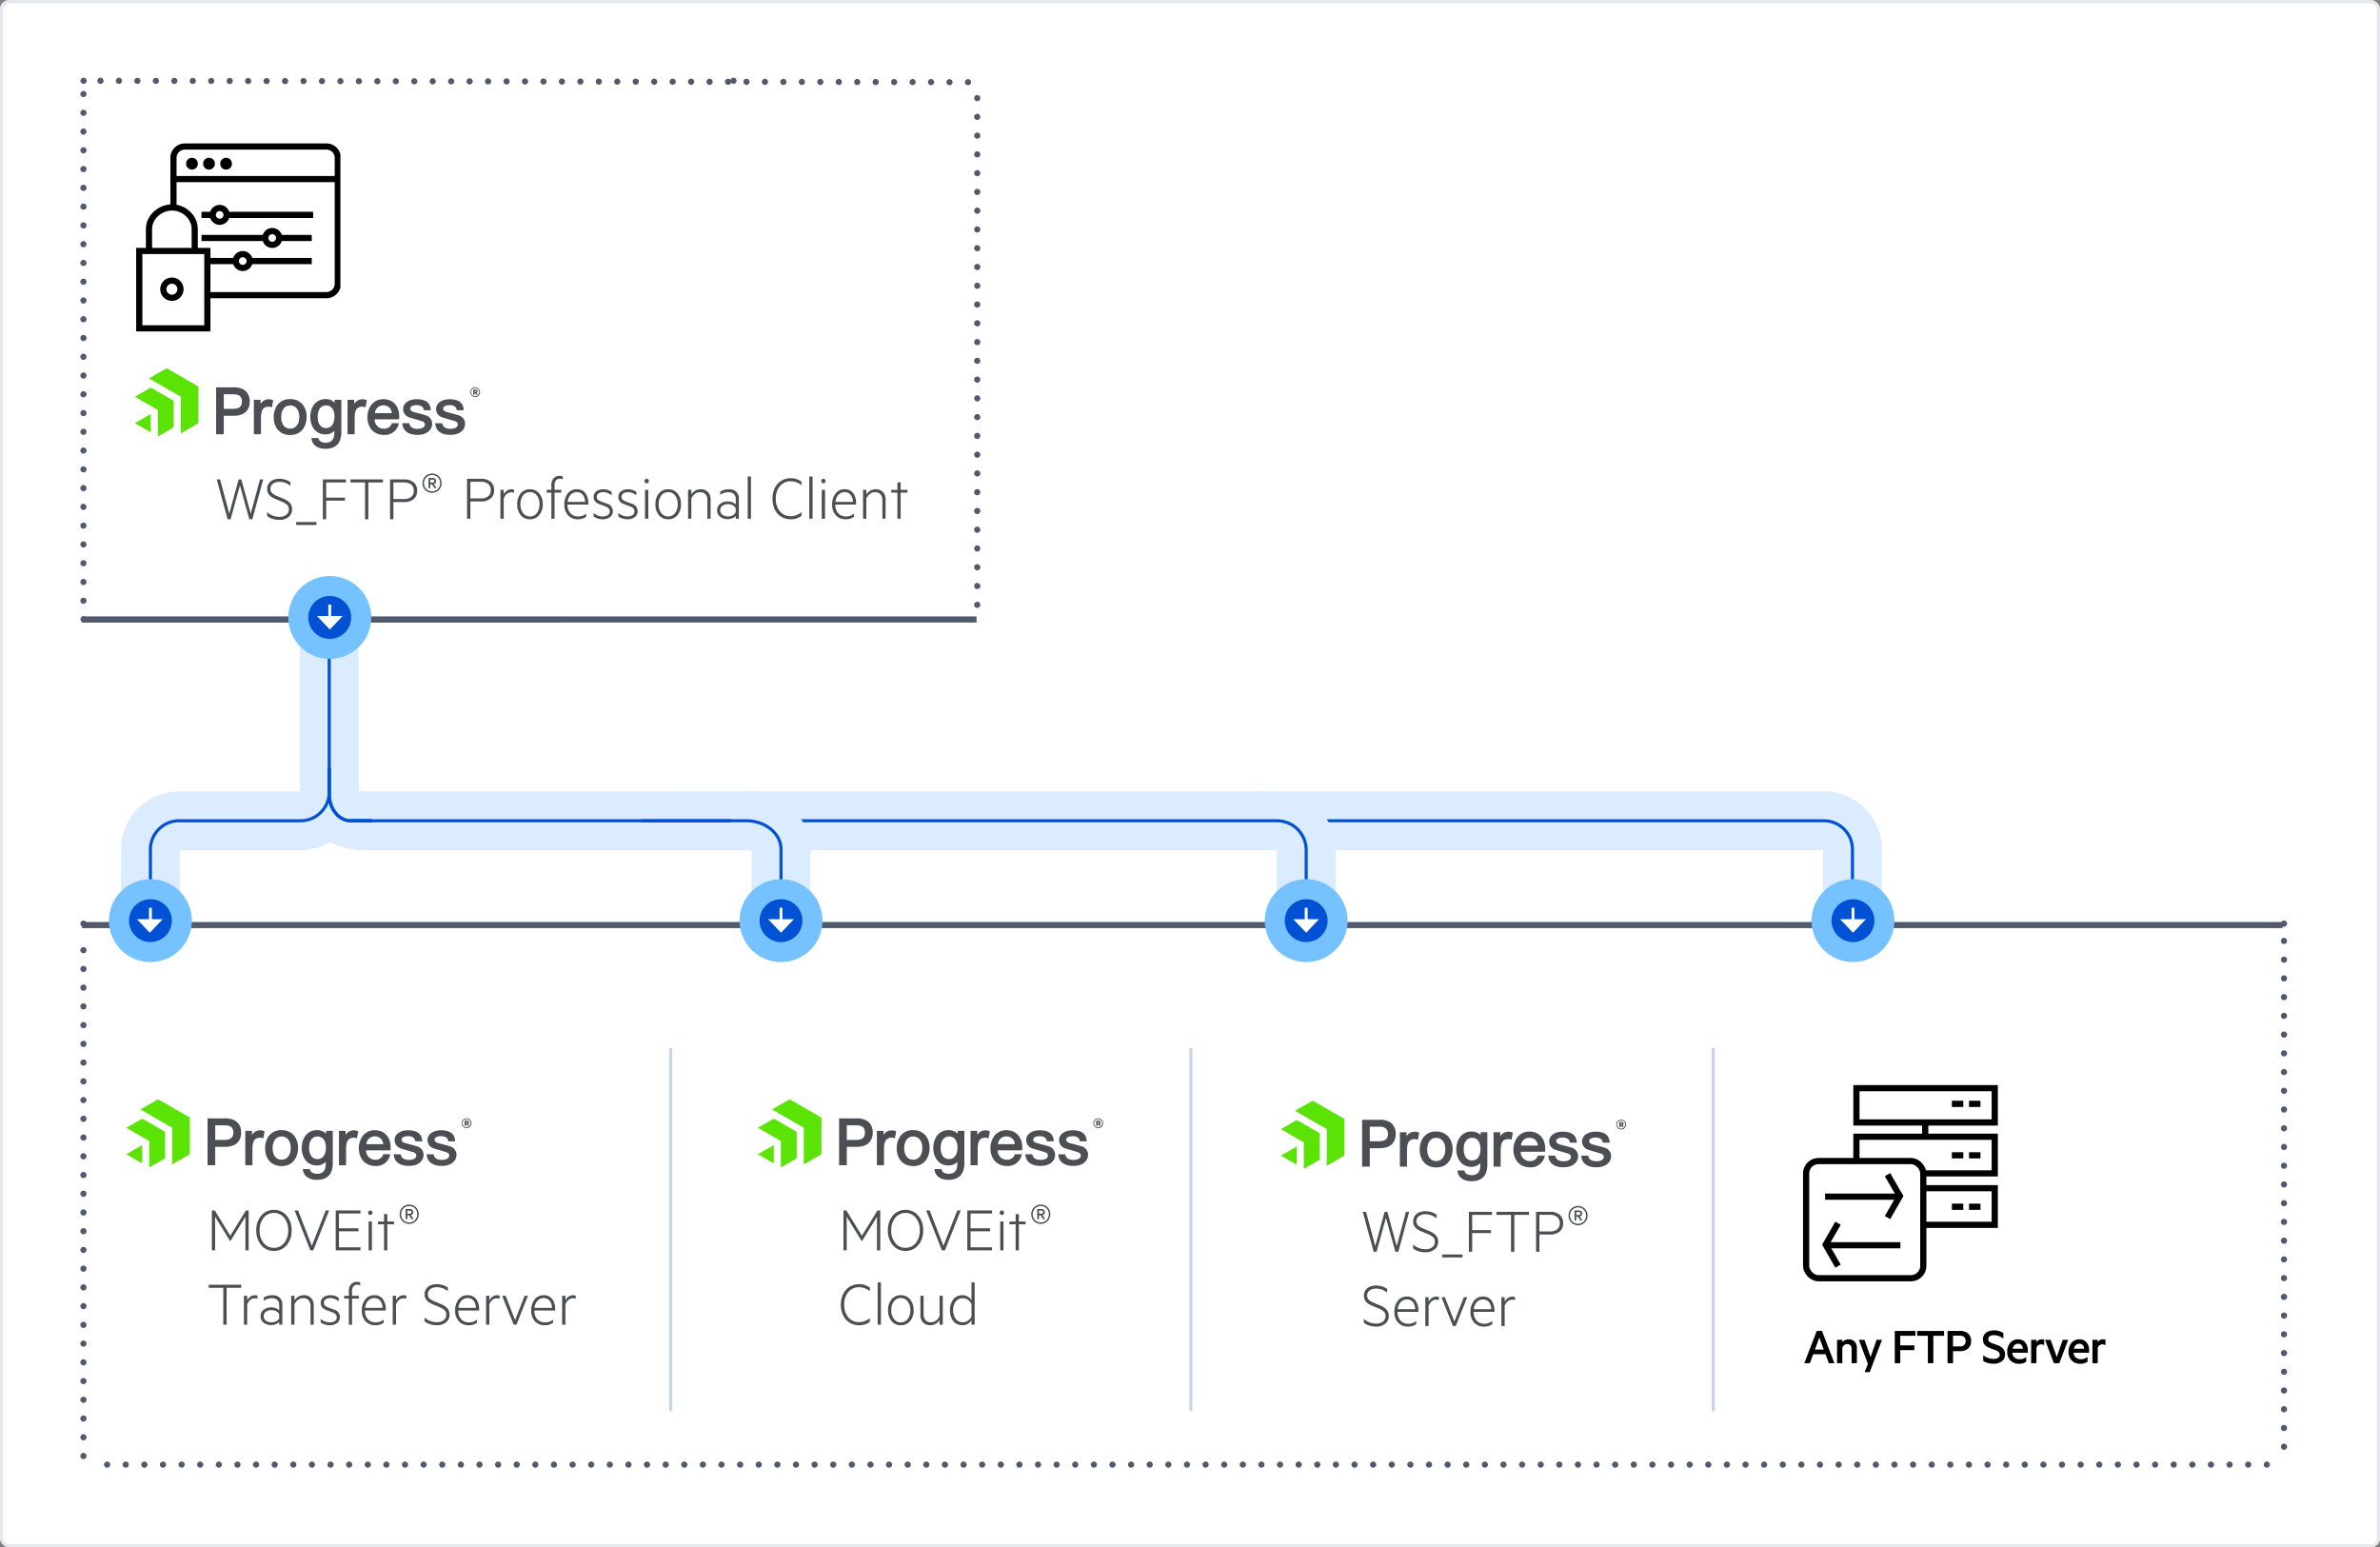 <?xml version="1.0"?>
<svg xmlns="http://www.w3.org/2000/svg" xmlns:xlink="http://www.w3.org/1999/xlink" width="769.038" height="500" viewBox="0 0 769.038 500">
  <rect x="0" y="0" width="769.038" height="500" fill="#808080" stroke="none"/>
  <defs>
    <style>.a,.b,.e,.f,.g,.h,.i,.j,.k,.l,.m,.t,.u{fill:none;}.a{stroke:#e4e7eb;}.c{clip-path:url(#a);}.d{fill:#fff;}.e,.h,.i,.j,.k,.l{stroke:#515a6c;}.e,.g,.m,.t{stroke-miterlimit:10;}.e,.h,.i,.j,.k,.l,.t,.u{stroke-width:2px;}.f{stroke:#dcecff;stroke-width:19px;}.f,.h,.i,.j,.k,.l{stroke-linecap:round;stroke-linejoin:round;}.g{stroke:#0051d3;}.i{stroke-dasharray:0.01 6.054;}.j{stroke-dasharray:0 5.964;}.k{stroke-dasharray:0.01 6.006;}.l{stroke-dasharray:0.01 6.043;}.m{stroke:#c6d5eb;}.n{fill:#76c1ff;}.o{fill:#0051d3;}.p{fill:#5be305;}.q{fill:#4b4e52;}.r{fill:#4c4e54;}.s{clip-path:url(#b);}.t,.u{stroke:#000;}.v{stroke:none;}</style>
    <clipPath id="a">
      <rect class="a" width="769.038" height="500" rx="3" transform="translate(1 2)" />
    </clipPath>
    <clipPath id="b">
      <rect class="b" width="66" height="65" transform="translate(0.416 -0.469)" />
    </clipPath>
  </defs>
  <g transform="translate(-32.961 -812)">
    <g class="c" transform="translate(31.962 810)">
      <rect class="d" width="884" height="500" transform="translate(-57 2.1)" />
      <g class="a" transform="translate(1 2.001)">
        <rect class="v" width="769.038" height="500" rx="3" />
        <rect class="b" x="0.5" y="0.5" width="768.038" height="499" rx="2.5" />
      </g>
      <g transform="translate(-1250 11419.1)">
        <line class="e" x1="711.056" transform="translate(1277.5 -11118.186)" />
        <path class="f" d="M411.5,376H594.8a9.262,9.262,0,0,1,9.234,9.234v24.471" transform="translate(1245.538 -11527.892)" />
        <path class="g" d="M411.5,376H594.8a9.262,9.262,0,0,1,9.234,9.234v24.471" transform="translate(1245.538 -11527.892)" />
        <path class="f" d="M207.5,376H402.287a9.46,9.46,0,0,1,9.619,9.234v24.471" transform="translate(1261.154 -11527.892)" />
        <path class="g" d="M207.5,376H402.287a9.46,9.46,0,0,1,9.619,9.234v24.471" transform="translate(1261.154 -11527.892)" />
        <path class="f" d="M232.99,408.29V383.818c0-5.079-4.939-9.234-10.977-9.234H97.977c-6.037,0-10.977-3.844-10.977-8.542V357.5" transform="translate(1270.378 -11526.476)" />
        <path class="g" d="M235.468,408.29V383.818c0-5.079-5.023-9.234-11.163-9.234H98.163c-6.14,0-11.163-3.844-11.163-8.542V357.5" transform="translate(1267.9 -11526.476)" />
        <path class="f" d="M78.776,188.5V352.116a9.293,9.293,0,0,1-9.035,9.531H30.035A9.293,9.293,0,0,0,21,371.178v23.252" transform="translate(1278.603 -11513.538)" />
        <path class="g" d="M78.776,188.5V352.116a9.293,9.293,0,0,1-9.035,9.531H30.035A9.293,9.293,0,0,0,21,371.178v23.252" transform="translate(1278.603 -11513.538)" />
        <line class="g" x1="29.161" transform="translate(1458.133 -11151.892)" />
        <path class="g" d="M100.852,374.584H93.926c-3.809,0-6.926-3.844-6.926-8.542V357.5" transform="translate(1270.378 -11526.476)" />
        <path class="g" d="M100.852,374.584H93.926c-3.809,0-6.926-3.844-6.926-8.542V357.5" transform="translate(1270.378 -11526.476)" />
        <rect class="d" width="289.27" height="173.147" transform="translate(1277.5 -11391)" />
        <line class="h" transform="translate(1278 -11217)" />
        <line class="i" y1="165.212" transform="translate(1277.962 -11388.195)" />
        <line class="h" transform="translate(1278 -11391)" />
        <line class="j" x2="283.071" y2="0.462" transform="translate(1283.469 -11391)" />
        <line class="h" transform="translate(1488 -11391)" />
        <line class="i" y2="165.213" transform="translate(1566.77 -11385.409)" />
        <line class="k" x1="702.728" transform="translate(1280.744 -10943.845)" />
        <line class="l" y1="169.222" transform="translate(1277.962 -11115.848)" />
        <line class="h" transform="translate(1277.962 -11118.647)" />
        <line class="h" transform="translate(1989.018 -11118.647)" />
        <line class="l" y2="169.222" transform="translate(1989.018 -11113.067)" />
        <line class="m" y2="117.278" transform="translate(1635.798 -11078.412)" />
        <line class="m" y2="117.278" transform="translate(1804.593 -11078.412)" />
        <line class="m" y2="117.278" transform="translate(1467.731 -11078.412)" />
        <g transform="translate(3)">
          <path class="n" d="M20.076,423.227a13.39,13.39,0,1,1,13.39-13.39,13.39,13.39,0,0,1-13.39,13.39" transform="translate(1276.527 -11529.457)" />
          <path class="o" d="M20.612,417.3a6.926,6.926,0,1,1,6.926-6.926,6.926,6.926,0,0,1-6.926,6.926" transform="translate(1275.991 -11529.992)" />
          <path class="d" d="M20.624,414.815l-4.156-4.369H24.78Z" transform="translate(1275.778 -11530.528)" />
          <rect class="d" width="0.923" height="4.617" transform="translate(1296.141 -11123.775)" />
        </g>
        <g transform="translate(23)">
          <path class="n" d="M219.075,423.227a13.39,13.39,0,1,1,13.39-13.39,13.39,13.39,0,0,1-13.39,13.39" transform="translate(1261.293 -11529.457)" />
          <path class="o" d="M219.611,417.3a6.926,6.926,0,1,1,6.926-6.926,6.926,6.926,0,0,1-6.926,6.926" transform="translate(1260.757 -11529.992)" />
          <path class="d" d="M219.841,414.815l-4.156-4.369H224Z" transform="translate(1260.528 -11530.528)" />
          <rect class="d" width="0.923" height="4.617" transform="translate(1479.906 -11123.775)" />
        </g>
        <g transform="translate(8)">
          <path class="n" d="M419.077,423.227a13.39,13.39,0,1,1,13.39-13.39,13.39,13.39,0,0,1-13.39,13.39" transform="translate(1245.983 -11529.457)" />
          <path class="o" d="M419.613,417.3a6.926,6.926,0,1,1,6.926-6.926,6.926,6.926,0,0,1-6.926,6.926" transform="translate(1245.447 -11529.992)" />
          <path class="d" d="M419.842,414.815l-4.156-4.369H424Z" transform="translate(1245.217 -11530.528)" />
          <rect class="d" width="0.923" height="4.617" transform="translate(1664.598 -11123.775)" />
        </g>
        <path class="n" d="M619.076,423.227a13.39,13.39,0,1,1,13.39-13.39,13.39,13.39,0,0,1-13.39,13.39" transform="translate(1230.673 -11529.457)" />
        <path class="o" d="M619.612,417.3a6.926,6.926,0,1,1,6.926-6.926,6.926,6.926,0,0,1-6.926,6.926" transform="translate(1230.137 -11529.992)" />
        <path class="d" d="M619.841,414.815l-4.156-4.369H624Z" transform="translate(1229.907 -11530.528)" />
        <rect class="d" width="0.923" height="4.617" transform="translate(1849.287 -11123.775)" />
        <g transform="translate(1294.584 -11297.991)">
          <path class="p" d="M68.788,68.769a.851.851,0,0,1-.383.659L63.083,72.5V60.647L52.829,54.729l5.322-3.072a.851.851,0,0,1,.766,0l9.87,5.7ZM60.8,61.961,53.774,57.9a.851.851,0,0,0-.766,0L48.26,60.647l7.411,4.293V73.5l4.748-2.744A.851.851,0,0,0,60.8,70.1ZM48.26,69.194l5.127,2.978V66.241Z" transform="translate(-48.26 -51.566)" />
          <g transform="translate(25.984 29.496)">
            <path class="q" d="M5.728,5.3a2.989,2.989,0,0,1,.9,2.225,3.055,3.055,0,0,1-3.08,3.113A3.055,3.055,0,0,1,.473,7.521a3.055,3.055,0,0,1,3.08-3.113A2.975,2.975,0,0,1,5.728,5.3Zm.423,2.225A2.557,2.557,0,0,0,5.4,5.637a2.507,2.507,0,0,0-1.843-.755,2.507,2.507,0,0,0-1.843.755A2.557,2.557,0,0,0,.955,7.521a2.564,2.564,0,0,0,.755,1.9,2.514,2.514,0,0,0,1.843.751A2.514,2.514,0,0,0,5.4,9.418,2.564,2.564,0,0,0,6.151,7.521Zm-2.665.34H2.972V9.115H2.416V5.853H3.744a1.217,1.217,0,0,1,.826.27.922.922,0,0,1,.311.735.961.961,0,0,1-.216.639.982.982,0,0,1-.564.332L5,9.115H4.333Zm.681-.647a.47.47,0,0,0,.149-.357A.457.457,0,0,0,4.167,6.5a.579.579,0,0,0-.407-.137H2.972v.979H3.76A.59.59,0,0,0,4.167,7.214Z" transform="translate(66.488)" />
            <path class="q" d="M7.537-12.889h.882L11.443-1.8l2.984-11.084h1.046L11.966,0H11L7.957-10.982,4.932,0H3.989L.461-12.889H1.538L4.512-1.8Zm9.218,11.8V-2.328A5.757,5.757,0,0,0,20.744-.8a3.448,3.448,0,0,0,2.2-.651,2.127,2.127,0,0,0,.82-1.759,1.947,1.947,0,0,0-.518-1.441,5.868,5.868,0,0,0-1.789-1.061l-1.9-.8q-.39-.164-.677-.308t-.636-.359a2.984,2.984,0,0,1-.59-.467,4.493,4.493,0,0,1-.456-.564,2.292,2.292,0,0,1-.323-.718,3.4,3.4,0,0,1-.108-.877,3.014,3.014,0,0,1,.549-1.815,3.206,3.206,0,0,1,1.42-1.113,5.109,5.109,0,0,1,1.938-.354,6.705,6.705,0,0,1,1.953.287,5.383,5.383,0,0,1,1.656.81V-10.8A5.435,5.435,0,0,0,20.7-12.1a3.41,3.41,0,0,0-2.071.595,1.964,1.964,0,0,0-.81,1.682,1.783,1.783,0,0,0,.549,1.384,5.686,5.686,0,0,0,1.7.964l2,.841a5.652,5.652,0,0,1,2.1,1.41,3.008,3.008,0,0,1,.646,1.994A3.049,3.049,0,0,1,23.671-.759a4.448,4.448,0,0,1-2.927.943,7.18,7.18,0,0,1-2.292-.349A4.917,4.917,0,0,1,16.755-1.087Zm9.382,2.933V.882h6.552v.964ZM35.827,0H34.761V-12.889h7.475v.984H35.827v4.912H41.9v.964h-6.07Zm7.844-11.9v-.984h10.5v.984H49.455V0H48.378V-11.9Zm17.36,6.337H57.545V0H56.479V-12.889h4.553a4.6,4.6,0,0,1,3.056.948,3.334,3.334,0,0,1,1.128,2.7,3.365,3.365,0,0,1-1.123,2.722A4.593,4.593,0,0,1,61.031-5.568Zm3.107-3.671a2.469,2.469,0,0,0-.825-1.974,3.445,3.445,0,0,0-2.323-.713H57.545v5.373H60.99a3.478,3.478,0,0,0,2.323-.7A2.463,2.463,0,0,0,64.138-9.239Z" transform="translate(0 19.195)" />
            <path class="q" d="M6.214-5.568H2.728V0H1.661V-12.889H6.214a4.6,4.6,0,0,1,3.056.948,3.334,3.334,0,0,1,1.128,2.7A3.365,3.365,0,0,1,9.275-6.516,4.593,4.593,0,0,1,6.214-5.568ZM9.321-9.239A2.469,2.469,0,0,0,8.5-11.213a3.445,3.445,0,0,0-2.323-.713H2.728v5.373H6.173a3.478,3.478,0,0,0,2.323-.7A2.463,2.463,0,0,0,9.321-9.239Zm7.516-.144v1.025a2.3,2.3,0,0,0-.861-.164,2.249,2.249,0,0,0-1.482.543,3.373,3.373,0,0,0-.99,1.466V0H12.448V-9.321H13.5v1.487a2.911,2.911,0,0,1,1.01-1.2,2.58,2.58,0,0,1,1.512-.477A2.817,2.817,0,0,1,16.837-9.382Zm8.131,1.21a5.208,5.208,0,0,1,1.148,3.507,5.224,5.224,0,0,1-1.143,3.507,3.748,3.748,0,0,1-3,1.343A3.707,3.707,0,0,1,19-1.159a5.254,5.254,0,0,1-1.133-3.507A5.254,5.254,0,0,1,19-8.172a3.707,3.707,0,0,1,2.979-1.343A3.733,3.733,0,0,1,24.968-8.172Zm-.759,6.357a4.492,4.492,0,0,0,.851-2.851,4.489,4.489,0,0,0-.846-2.845,2.7,2.7,0,0,0-2.24-1.082,2.68,2.68,0,0,0-2.225,1.082,4.508,4.508,0,0,0-.841,2.845,4.508,4.508,0,0,0,.841,2.845A2.68,2.68,0,0,0,21.974-.738,2.694,2.694,0,0,0,24.209-1.815Zm8.367-11.833v.964a2.01,2.01,0,0,0-.943-.236,1.565,1.565,0,0,0-1.23.533,2.168,2.168,0,0,0-.472,1.487v1.579h2.184v.9H29.931V0H28.906V-8.418H27.388v-.9h1.518V-11a2.87,2.87,0,0,1,.743-2.051,2.473,2.473,0,0,1,1.882-.79A2.868,2.868,0,0,1,32.577-13.648Zm1.548,9.075a3.959,3.959,0,0,0,.948,2.835,3.233,3.233,0,0,0,2.456,1,4.418,4.418,0,0,0,1.42-.21,3.659,3.659,0,0,0,1.2-.713V-.625a4.19,4.19,0,0,1-2.707.81,4.087,4.087,0,0,1-3.158-1.292A4.917,4.917,0,0,1,33.1-4.573a5.545,5.545,0,0,1,1.1-3.568,3.561,3.561,0,0,1,2.933-1.374,3.261,3.261,0,0,1,2.743,1.241,5.293,5.293,0,0,1,.959,3.322v.379Zm3-4.02a2.642,2.642,0,0,0-1.974.831,3.93,3.93,0,0,0-.99,2.328h5.65a4.558,4.558,0,0,0-.19-1.189,3.519,3.519,0,0,0-.482-1,2.21,2.21,0,0,0-.831-.708A2.592,2.592,0,0,0,37.129-8.593ZM42.543-.738V-1.866A4.4,4.4,0,0,0,45.527-.738a2.9,2.9,0,0,0,1.594-.405,1.377,1.377,0,0,0,.631-1.246q0-1.1-1.466-1.62l-1.559-.564a4.4,4.4,0,0,1-1.615-.938,2.087,2.087,0,0,1-.549-1.543,2.126,2.126,0,0,1,.882-1.8,3.591,3.591,0,0,1,2.2-.656,4.548,4.548,0,0,1,2.728.841v1.138a6.131,6.131,0,0,0-1.3-.784,3.582,3.582,0,0,0-1.43-.272,2.539,2.539,0,0,0-1.471.405,1.279,1.279,0,0,0-.59,1.113,1.188,1.188,0,0,0,.374.943,4.082,4.082,0,0,0,1.225.646l1.62.615a2.484,2.484,0,0,1,1.969,2.43,2.276,2.276,0,0,1-.933,1.923,3.778,3.778,0,0,1-2.338.7A5.363,5.363,0,0,1,43.82-.077,3.887,3.887,0,0,1,42.543-.738Zm8,0V-1.866A4.4,4.4,0,0,0,53.525-.738a2.9,2.9,0,0,0,1.594-.405,1.377,1.377,0,0,0,.631-1.246q0-1.1-1.466-1.62l-1.559-.564a4.4,4.4,0,0,1-1.615-.938,2.087,2.087,0,0,1-.549-1.543,2.126,2.126,0,0,1,.882-1.8,3.591,3.591,0,0,1,2.2-.656,4.548,4.548,0,0,1,2.728.841v1.138a6.131,6.131,0,0,0-1.3-.784,3.582,3.582,0,0,0-1.43-.272,2.539,2.539,0,0,0-1.471.405,1.279,1.279,0,0,0-.59,1.113,1.188,1.188,0,0,0,.374.943,4.082,4.082,0,0,0,1.225.646l1.62.615a2.484,2.484,0,0,1,1.969,2.43,2.276,2.276,0,0,1-.933,1.923,3.778,3.778,0,0,1-2.338.7,5.363,5.363,0,0,1-1.687-.261A3.887,3.887,0,0,1,50.542-.738Zm9.68-8.583V0H59.165V-9.321Zm.185-2.84a.7.7,0,0,1-.205.508.675.675,0,0,1-.5.21.692.692,0,0,1-.508-.21.692.692,0,0,1-.21-.508.68.68,0,0,1,.21-.5.692.692,0,0,1,.508-.21.675.675,0,0,1,.5.21A.688.688,0,0,1,60.406-12.161Zm9.229,3.989a5.208,5.208,0,0,1,1.148,3.507,5.224,5.224,0,0,1-1.143,3.507,3.748,3.748,0,0,1-3,1.343,3.707,3.707,0,0,1-2.979-1.343,5.254,5.254,0,0,1-1.133-3.507,5.254,5.254,0,0,1,1.133-3.507A3.707,3.707,0,0,1,66.64-9.516,3.733,3.733,0,0,1,69.634-8.172Zm-.759,6.357a4.492,4.492,0,0,0,.851-2.851,4.489,4.489,0,0,0-.846-2.845,2.7,2.7,0,0,0-2.24-1.082,2.68,2.68,0,0,0-2.225,1.082,4.508,4.508,0,0,0-.841,2.845,4.508,4.508,0,0,0,.841,2.845A2.68,2.68,0,0,0,66.64-.738,2.694,2.694,0,0,0,68.875-1.815ZM73.08,0V-9.321h1.056v1.487a3.813,3.813,0,0,1,1.256-1.2,3.271,3.271,0,0,1,1.728-.482,3.092,3.092,0,0,1,2.394.907,3.454,3.454,0,0,1,.836,2.435V0H79.324V-6.029a2.7,2.7,0,0,0-.6-1.83,2.253,2.253,0,0,0-1.8-.692,2.7,2.7,0,0,0-1.677.574,3.429,3.429,0,0,0-1.113,1.446V0ZM88.471-4.6V-6.47a1.95,1.95,0,0,0-.62-1.518,2.413,2.413,0,0,0-1.687-.564,4.81,4.81,0,0,0-2.707.82v-1a4.917,4.917,0,0,1,2.81-.779,3.334,3.334,0,0,1,2.353.8,2.826,2.826,0,0,1,.866,2.184V0H88.471V-.882a2.753,2.753,0,0,1-1.046.713A3.783,3.783,0,0,1,85.9.144a3.835,3.835,0,0,1-2.451-.784,2.524,2.524,0,0,1-.995-2.087,2.512,2.512,0,0,1,1-2.066,3.876,3.876,0,0,1,2.481-.795,3.762,3.762,0,0,1,1.482.3A2.918,2.918,0,0,1,88.471-4.6Zm0,2.481v-1.2a1.925,1.925,0,0,0-.923-.995A3.119,3.119,0,0,0,86-4.707a3.064,3.064,0,0,0-1.8.518,1.681,1.681,0,0,0-.738,1.461A1.69,1.69,0,0,0,84.2-1.261,3.048,3.048,0,0,0,86-.738a3.119,3.119,0,0,0,1.548-.39A1.925,1.925,0,0,0,88.471-2.123ZM93.4-13.648V0H92.347V-13.648ZM100.8-3.691a8.135,8.135,0,0,1-.451-2.758A8.009,8.009,0,0,1,100.8-9.2a6.119,6.119,0,0,1,1.241-2.1,5.506,5.506,0,0,1,1.851-1.312,5.642,5.642,0,0,1,2.287-.467,5.436,5.436,0,0,1,3.527,1.118V-10.8a5.174,5.174,0,0,0-3.507-1.282,4.349,4.349,0,0,0-3.435,1.528,6.019,6.019,0,0,0-1.333,4.1,6.019,6.019,0,0,0,1.333,4.1A4.349,4.349,0,0,0,106.2-.82a5.2,5.2,0,0,0,3.507-1.3v1.2A5.418,5.418,0,0,1,106.179.185a5.642,5.642,0,0,1-2.287-.467,5.506,5.506,0,0,1-1.851-1.312A6.191,6.191,0,0,1,100.8-3.691Zm12.5-9.957V0h-1.056V-13.648Zm4.03,4.327V0h-1.056V-9.321Zm.185-2.84a.7.7,0,0,1-.205.508.675.675,0,0,1-.5.21.692.692,0,0,1-.508-.21.692.692,0,0,1-.21-.508.68.68,0,0,1,.21-.5.692.692,0,0,1,.508-.21.675.675,0,0,1,.5.21A.688.688,0,0,1,117.51-12.161Zm3.148,7.588a3.959,3.959,0,0,0,.948,2.835,3.233,3.233,0,0,0,2.456,1,4.418,4.418,0,0,0,1.42-.21,3.659,3.659,0,0,0,1.2-.713V-.625a4.19,4.19,0,0,1-2.707.81,4.087,4.087,0,0,1-3.158-1.292,4.917,4.917,0,0,1-1.189-3.466,5.545,5.545,0,0,1,1.1-3.568,3.561,3.561,0,0,1,2.933-1.374,3.261,3.261,0,0,1,2.743,1.241,5.293,5.293,0,0,1,.959,3.322v.379Zm3-4.02a2.642,2.642,0,0,0-1.974.831,3.93,3.93,0,0,0-.99,2.328h5.65a4.558,4.558,0,0,0-.19-1.189,3.519,3.519,0,0,0-.482-1,2.21,2.21,0,0,0-.831-.708A2.592,2.592,0,0,0,123.662-8.593ZM129.62,0V-9.321h1.056v1.487a3.813,3.813,0,0,1,1.256-1.2,3.271,3.271,0,0,1,1.728-.482,3.092,3.092,0,0,1,2.394.907,3.454,3.454,0,0,1,.836,2.435V0h-1.025V-6.029a2.7,2.7,0,0,0-.6-1.83,2.253,2.253,0,0,0-1.8-.692,2.7,2.7,0,0,0-1.677.574,3.429,3.429,0,0,0-1.113,1.446V0ZM141.76-8.418V0h-1.046V-8.418h-2v-.9h2v-2.4h1.046v2.4h2.2v.9Z" transform="translate(79.69 19)" />
          </g>
          <g transform="translate(26.242 6.026)">
            <path class="r" d="M301.08,73.145a1.583,1.583,0,1,1,1.566-1.583,1.553,1.553,0,0,1-1.566,1.583m0-2.9a1.315,1.315,0,1,0,1.276,1.315,1.276,1.276,0,0,0-1.276-1.315m-.183,1.608v.528h-.464V70.725h.779a.553.553,0,0,1,.617.579.485.485,0,0,1-.319.5l.379.579h-.519l-.319-.528Zm.26-.745h-.26v.374h.26c.14,0,.217-.072.217-.183a.191.191,0,0,0-.217-.191" transform="translate(-217.347 -69.98)" />
            <path class="r" d="M115.535,65.12H109.94V80.266h2.485V74.309h3.131c3.4,0,5.254-1.655,5.254-4.68,0-1.366-.515-4.54-5.276-4.54m2.753,4.582c0,1.7-.885,2.4-3.059,2.4h-2.8V67.358h3.131c1.838,0,2.731.766,2.731,2.344m9.909-.472.187.094-.425,2.238-.289-.089a2.429,2.429,0,0,0-.715-.111c-2.319,0-2.51,1.846-2.51,4.08v4.825h-2.3V69.145H124.3v1.34A2.978,2.978,0,0,1,126.558,69a3.118,3.118,0,0,1,1.659.225m5.65-.311a4.914,4.914,0,0,0-4.191,1.991,6.7,6.7,0,0,0-1.123,3.829c0,3.514,2.085,5.786,5.314,5.786,3.923,0,5.318-3.161,5.318-5.867a6.241,6.241,0,0,0-1.276-3.982,5.033,5.033,0,0,0-4.02-1.744m0,9.539c-1.8,0-2.914-1.429-2.914-3.731s1.115-3.774,2.914-3.774,2.936,1.464,2.936,3.731-1.123,3.774-2.936,3.774m24.578-9.241.187.094-.425,2.238-.289-.089a2.479,2.479,0,0,0-.719-.111c-2.319,0-2.506,1.846-2.506,4.08v4.825h-2.3V69.145h2.157v1.34A2.978,2.978,0,0,1,156.8,69a3.131,3.131,0,0,1,1.659.225m8.254,7.471-.043.123a2.446,2.446,0,0,1-2.506,1.655,2.9,2.9,0,0,1-2.978-3.029h7.862l.03-.221a6.769,6.769,0,0,0,.026-.885v-.2c-.115-3.114-2.127-5.2-5.05-5.2a4.8,4.8,0,0,0-4.025,1.927,6.663,6.663,0,0,0-1.191,3.88c0,3.433,2.127,5.744,5.318,5.744a4.563,4.563,0,0,0,4.774-3.518L169,76.7Zm-5.437-3.246a2.674,2.674,0,0,1,2.748-2.523,2.612,2.612,0,0,1,2.689,2.523Zm-13.023-3.378a3.94,3.94,0,0,0-2.978-1.157c-3.37,0-4.905,2.978-4.905,5.727,0,2.825,1.519,5.68,4.905,5.68a3.94,3.94,0,0,0,2.872-1.161c0,.489-.021.957-.034,1.153-.128,1.838-1.008,2.693-2.774,2.693-.962,0-2.068-.345-2.28-1.3l-.047-.213h-2.263l.038.3c.234,1.961,1.957,3.178,4.488,3.178,2.225,0,3.808-.851,4.574-2.421a7.739,7.739,0,0,0,.562-3.3V69.145h-2.157Zm-2.812,8.2c-.8,0-2.672-.366-2.672-3.731,0-2.217,1.047-3.591,2.731-3.591,1.3,0,2.693.944,2.693,3.591,0,2.336-1.03,3.731-2.753,3.731m34.3-1.357c0,1.77-1.468,3.552-4.748,3.552-2.9,0-4.629-1.255-4.859-3.535l-.026-.234h2.259l.038.17c.277,1.37,1.583,1.659,2.629,1.659,1.144,0,2.374-.37,2.374-1.408,0-.523-.345-.9-1.017-1.106-.4-.119-.893-.26-1.412-.425-.893-.247-1.821-.511-2.387-.706a2.871,2.871,0,0,1-2.212-2.676c0-2.246,2.183-3.25,4.344-3.25,2.893,0,4.391,1.093,4.578,3.331v.23h-2.229l-.034-.174c-.221-1.276-1.506-1.485-2.251-1.485-.642,0-2.127.115-2.127,1.183,0,.485.425.851,1.276,1.085l1.068.285c.91.234,2.038.528,2.608.723a2.8,2.8,0,0,1,2.127,2.782m10.636,0c0,1.77-1.468,3.552-4.748,3.552-2.9,0-4.629-1.255-4.859-3.535l-.026-.234h2.263l.034.17c.277,1.37,1.583,1.659,2.629,1.659,1.149,0,2.37-.37,2.37-1.408,0-.523-.34-.9-1.013-1.106-.4-.119-.893-.26-1.413-.425-.893-.247-1.817-.511-2.387-.706a2.847,2.847,0,0,1-2.212-2.676c0-2.246,2.183-3.25,4.344-3.25,2.893,0,4.391,1.093,4.578,3.331l.021.23h-2.229l-.034-.174c-.221-1.276-1.506-1.485-2.251-1.485-.642,0-2.127.115-2.127,1.183,0,.485.425.851,1.276,1.085.255.072.63.17,1.072.285.906.234,2.034.528,2.6.723a2.8,2.8,0,0,1,2.127,2.782" transform="translate(-109.94 -65.09)" />
          </g>
        </g>
        <g transform="translate(1291.813 -11061.771)">
          <path class="p" d="M68.788,68.769a.851.851,0,0,1-.383.659L63.083,72.5V60.647L52.829,54.729l5.322-3.072a.851.851,0,0,1,.766,0l9.87,5.7ZM60.8,61.961,53.774,57.9a.851.851,0,0,0-.766,0L48.26,60.647l7.411,4.293V73.5l4.748-2.744A.851.851,0,0,0,60.8,70.1ZM48.26,69.194l5.127,2.978V66.241Z" transform="translate(-48.26 -51.566)" />
          <g transform="translate(25.984 29.496)">
            <g transform="translate(0)">
              <g transform="translate(0)">
                <path class="q" d="M5.728,5.3a2.989,2.989,0,0,1,.9,2.225,3.055,3.055,0,0,1-3.08,3.113A3.055,3.055,0,0,1,.473,7.521a3.055,3.055,0,0,1,3.08-3.113A2.975,2.975,0,0,1,5.728,5.3Zm.423,2.225A2.557,2.557,0,0,0,5.4,5.637a2.507,2.507,0,0,0-1.843-.755,2.507,2.507,0,0,0-1.843.755A2.557,2.557,0,0,0,.955,7.521a2.564,2.564,0,0,0,.755,1.9,2.514,2.514,0,0,0,1.843.751A2.514,2.514,0,0,0,5.4,9.418,2.564,2.564,0,0,0,6.151,7.521Zm-2.665.34H2.972V9.115H2.416V5.853H3.744a1.217,1.217,0,0,1,.826.27.922.922,0,0,1,.311.735.961.961,0,0,1-.216.639.982.982,0,0,1-.564.332L5,9.115H4.333Zm.681-.647a.47.47,0,0,0,.149-.357A.457.457,0,0,0,4.167,6.5a.579.579,0,0,0-.407-.137H2.972v.979H3.76A.59.59,0,0,0,4.167,7.214Z" transform="translate(61.871)" />
                <path class="q" d="M7.639-2.963H7.578l-4.871-7.9V0H1.661V-12.889H2.6L7.619-4.707l5.045-8.183h.882V0H12.5V-10.859Zm18.17-8.275a7.021,7.021,0,0,1,1.61,4.789,7.021,7.021,0,0,1-1.61,4.789,5.2,5.2,0,0,1-4.1,1.846,5.174,5.174,0,0,1-4.081-1.851,7.025,7.025,0,0,1-1.61-4.783,7.025,7.025,0,0,1,1.61-4.783,5.174,5.174,0,0,1,4.081-1.851A5.2,5.2,0,0,1,25.809-11.238ZM25.04-2.379A6.228,6.228,0,0,0,26.322-6.45a6.224,6.224,0,0,0-1.277-4.066,4.1,4.1,0,0,0-3.338-1.564,4.091,4.091,0,0,0-3.322,1.569A6.212,6.212,0,0,0,17.1-6.45a6.212,6.212,0,0,0,1.282,4.061A4.091,4.091,0,0,0,21.708-.82,4.093,4.093,0,0,0,25.04-2.379ZM34.443,0h-.964L28.393-12.889h1.118l4.45,11.423,4.491-11.423h1.1Zm7.239-12.889h8v.984H42.728v4.768h6.306v.984H42.728V-.984H49.68V0h-8ZM53.372-9.321V0H52.315V-9.321Zm.185-2.84a.7.7,0,0,1-.205.508.675.675,0,0,1-.5.21.692.692,0,0,1-.508-.21.692.692,0,0,1-.21-.508.68.68,0,0,1,.21-.5.692.692,0,0,1,.508-.21.675.675,0,0,1,.5.21A.688.688,0,0,1,53.556-12.161Zm4.789,3.743V0H57.3V-8.418h-2v-.9h2v-2.4h1.046v2.4h2.2v.9Z" transform="translate(0 19.195)" />
              </g>
              <path class="q" d="M.646-11.9v-.984h10.5v.984H6.429V0H5.353V-11.9Zm15.76,2.522v1.025a2.3,2.3,0,0,0-.861-.164,2.249,2.249,0,0,0-1.482.543,3.373,3.373,0,0,0-.99,1.466V0H12.018V-9.321h1.056v1.487a2.911,2.911,0,0,1,1.01-1.2A2.58,2.58,0,0,1,15.6-9.516,2.817,2.817,0,0,1,16.406-9.382ZM23.42-4.6V-6.47a1.95,1.95,0,0,0-.62-1.518,2.413,2.413,0,0,0-1.687-.564,4.81,4.81,0,0,0-2.707.82v-1a4.917,4.917,0,0,1,2.81-.779,3.334,3.334,0,0,1,2.353.8,2.826,2.826,0,0,1,.866,2.184V0H23.42V-.882a2.753,2.753,0,0,1-1.046.713,3.783,3.783,0,0,1-1.528.313A3.835,3.835,0,0,1,18.4-.641,2.524,2.524,0,0,1,17.4-2.728a2.512,2.512,0,0,1,1-2.066,3.876,3.876,0,0,1,2.481-.795,3.762,3.762,0,0,1,1.482.3A2.918,2.918,0,0,1,23.42-4.6Zm0,2.481v-1.2a1.925,1.925,0,0,0-.923-.995,3.119,3.119,0,0,0-1.548-.39,3.064,3.064,0,0,0-1.8.518,1.681,1.681,0,0,0-.738,1.461,1.69,1.69,0,0,0,.743,1.466,3.048,3.048,0,0,0,1.8.523,3.119,3.119,0,0,0,1.548-.39A1.925,1.925,0,0,0,23.42-2.123ZM27.3,0V-9.321h1.056v1.487a3.813,3.813,0,0,1,1.256-1.2,3.271,3.271,0,0,1,1.728-.482,3.092,3.092,0,0,1,2.394.907,3.454,3.454,0,0,1,.836,2.435V0H33.541V-6.029a2.7,2.7,0,0,0-.6-1.83,2.253,2.253,0,0,0-1.8-.692,2.7,2.7,0,0,0-1.677.574,3.429,3.429,0,0,0-1.113,1.446V0Zm9.516-.738V-1.866A4.4,4.4,0,0,0,39.8-.738a2.9,2.9,0,0,0,1.594-.405,1.377,1.377,0,0,0,.631-1.246q0-1.1-1.466-1.62L39-4.573a4.4,4.4,0,0,1-1.615-.938,2.087,2.087,0,0,1-.549-1.543,2.126,2.126,0,0,1,.882-1.8,3.591,3.591,0,0,1,2.2-.656,4.548,4.548,0,0,1,2.728.841v1.138a6.131,6.131,0,0,0-1.3-.784,3.582,3.582,0,0,0-1.43-.272,2.539,2.539,0,0,0-1.471.405,1.279,1.279,0,0,0-.59,1.113,1.188,1.188,0,0,0,.374.943,4.082,4.082,0,0,0,1.225.646l1.62.615a2.484,2.484,0,0,1,1.969,2.43,2.276,2.276,0,0,1-.933,1.923,3.778,3.778,0,0,1-2.338.7,5.363,5.363,0,0,1-1.687-.261A3.887,3.887,0,0,1,36.812-.738ZM49.6-13.648v.964a2.01,2.01,0,0,0-.943-.236,1.565,1.565,0,0,0-1.23.533,2.168,2.168,0,0,0-.472,1.487v1.579h2.184v.9H46.953V0H45.927V-8.418H44.41v-.9h1.518V-11a2.87,2.87,0,0,1,.743-2.051,2.473,2.473,0,0,1,1.882-.79A2.868,2.868,0,0,1,49.6-13.648Zm1.548,9.075a3.959,3.959,0,0,0,.948,2.835,3.233,3.233,0,0,0,2.456,1,4.418,4.418,0,0,0,1.42-.21,3.659,3.659,0,0,0,1.2-.713V-.625a4.19,4.19,0,0,1-2.707.81,4.087,4.087,0,0,1-3.158-1.292,4.917,4.917,0,0,1-1.189-3.466,5.545,5.545,0,0,1,1.1-3.568,3.561,3.561,0,0,1,2.933-1.374,3.261,3.261,0,0,1,2.743,1.241,5.293,5.293,0,0,1,.959,3.322v.379Zm3-4.02a2.642,2.642,0,0,0-1.974.831,3.93,3.93,0,0,0-.99,2.328h5.65a4.558,4.558,0,0,0-.19-1.189,3.519,3.519,0,0,0-.482-1,2.21,2.21,0,0,0-.831-.708A2.592,2.592,0,0,0,54.151-8.593ZM64.5-9.382v1.025a2.3,2.3,0,0,0-.861-.164,2.249,2.249,0,0,0-1.482.543,3.373,3.373,0,0,0-.99,1.466V0H60.108V-9.321h1.056v1.487a2.911,2.911,0,0,1,1.01-1.2,2.58,2.58,0,0,1,1.512-.477A2.817,2.817,0,0,1,64.5-9.382Zm5.9,8.3V-2.328A5.757,5.757,0,0,0,74.382-.8a3.448,3.448,0,0,0,2.2-.651,2.127,2.127,0,0,0,.82-1.759,1.947,1.947,0,0,0-.518-1.441A5.868,5.868,0,0,0,75.1-5.711l-1.9-.8q-.39-.164-.677-.308t-.636-.359a2.984,2.984,0,0,1-.59-.467,4.493,4.493,0,0,1-.456-.564,2.292,2.292,0,0,1-.323-.718,3.4,3.4,0,0,1-.108-.877,3.014,3.014,0,0,1,.549-1.815,3.206,3.206,0,0,1,1.42-1.113,5.109,5.109,0,0,1,1.938-.354,6.705,6.705,0,0,1,1.953.287,5.383,5.383,0,0,1,1.656.81V-10.8a5.435,5.435,0,0,0-3.589-1.3,3.41,3.41,0,0,0-2.071.595,1.964,1.964,0,0,0-.81,1.682,1.783,1.783,0,0,0,.549,1.384,5.686,5.686,0,0,0,1.7.964l2,.841a5.652,5.652,0,0,1,2.1,1.41,3.008,3.008,0,0,1,.646,1.994A3.049,3.049,0,0,1,77.309-.759a4.448,4.448,0,0,1-2.927.943A7.18,7.18,0,0,1,72.09-.164,4.917,4.917,0,0,1,70.393-1.087ZM81.3-4.573a3.959,3.959,0,0,0,.948,2.835,3.233,3.233,0,0,0,2.456,1,4.418,4.418,0,0,0,1.42-.21,3.659,3.659,0,0,0,1.2-.713V-.625a4.19,4.19,0,0,1-2.707.81,4.087,4.087,0,0,1-3.158-1.292,4.917,4.917,0,0,1-1.189-3.466,5.545,5.545,0,0,1,1.1-3.568,3.561,3.561,0,0,1,2.933-1.374,3.261,3.261,0,0,1,2.743,1.241,5.293,5.293,0,0,1,.959,3.322v.379Zm3-4.02a2.642,2.642,0,0,0-1.974.831,3.93,3.93,0,0,0-.99,2.328h5.65a4.558,4.558,0,0,0-.19-1.189,3.519,3.519,0,0,0-.482-1,2.21,2.21,0,0,0-.831-.708A2.592,2.592,0,0,0,84.308-8.593Zm10.346-.79v1.025a2.3,2.3,0,0,0-.861-.164,2.249,2.249,0,0,0-1.482.543,3.373,3.373,0,0,0-.99,1.466V0H90.265V-9.321h1.056v1.487a2.911,2.911,0,0,1,1.01-1.2,2.58,2.58,0,0,1,1.512-.477A2.817,2.817,0,0,1,94.654-9.382ZM100.088,0h-.9L95.474-9.321h1.107l3.066,7.875,3.066-7.875h1.077Zm5.793-4.573a3.959,3.959,0,0,0,.948,2.835,3.233,3.233,0,0,0,2.456,1,4.418,4.418,0,0,0,1.42-.21,3.659,3.659,0,0,0,1.2-.713V-.625a4.19,4.19,0,0,1-2.707.81,4.087,4.087,0,0,1-3.158-1.292,4.917,4.917,0,0,1-1.189-3.466,5.545,5.545,0,0,1,1.1-3.568,3.561,3.561,0,0,1,2.933-1.374,3.261,3.261,0,0,1,2.743,1.241,5.293,5.293,0,0,1,.959,3.322v.379Zm3-4.02a2.642,2.642,0,0,0-1.974.831,3.93,3.93,0,0,0-.99,2.328h5.65a4.558,4.558,0,0,0-.19-1.189,3.519,3.519,0,0,0-.482-1,2.21,2.21,0,0,0-.831-.708A2.592,2.592,0,0,0,108.886-8.593Zm10.346-.79v1.025a2.3,2.3,0,0,0-.861-.164,2.249,2.249,0,0,0-1.482.543,3.373,3.373,0,0,0-.99,1.466V0h-1.056V-9.321H115.9v1.487a2.911,2.911,0,0,1,1.01-1.2,2.58,2.58,0,0,1,1.512-.477A2.817,2.817,0,0,1,119.232-9.382Z" transform="translate(0 43.204)" />
            </g>
          </g>
          <g transform="translate(26.242 6.026)">
            <path class="r" d="M301.08,73.145a1.583,1.583,0,1,1,1.566-1.583,1.553,1.553,0,0,1-1.566,1.583m0-2.9a1.315,1.315,0,1,0,1.276,1.315,1.276,1.276,0,0,0-1.276-1.315m-.183,1.608v.528h-.464V70.725h.779a.553.553,0,0,1,.617.579.485.485,0,0,1-.319.5l.379.579h-.519l-.319-.528Zm.26-.745h-.26v.374h.26c.14,0,.217-.072.217-.183a.191.191,0,0,0-.217-.191" transform="translate(-217.347 -69.98)" />
            <path class="r" d="M115.535,65.12H109.94V80.266h2.485V74.309h3.131c3.4,0,5.254-1.655,5.254-4.68,0-1.366-.515-4.54-5.276-4.54m2.753,4.582c0,1.7-.885,2.4-3.059,2.4h-2.8V67.358h3.131c1.838,0,2.731.766,2.731,2.344m9.909-.472.187.094-.425,2.238-.289-.089a2.429,2.429,0,0,0-.715-.111c-2.319,0-2.51,1.846-2.51,4.08v4.825h-2.3V69.145H124.3v1.34A2.978,2.978,0,0,1,126.558,69a3.118,3.118,0,0,1,1.659.225m5.65-.311a4.914,4.914,0,0,0-4.191,1.991,6.7,6.7,0,0,0-1.123,3.829c0,3.514,2.085,5.786,5.314,5.786,3.923,0,5.318-3.161,5.318-5.867a6.241,6.241,0,0,0-1.276-3.982,5.033,5.033,0,0,0-4.02-1.744m0,9.539c-1.8,0-2.914-1.429-2.914-3.731s1.115-3.774,2.914-3.774,2.936,1.464,2.936,3.731-1.123,3.774-2.936,3.774m24.578-9.241.187.094-.425,2.238-.289-.089a2.479,2.479,0,0,0-.719-.111c-2.319,0-2.506,1.846-2.506,4.08v4.825h-2.3V69.145h2.157v1.34A2.978,2.978,0,0,1,156.8,69a3.131,3.131,0,0,1,1.659.225m8.254,7.471-.043.123a2.446,2.446,0,0,1-2.506,1.655,2.9,2.9,0,0,1-2.978-3.029h7.862l.03-.221a6.769,6.769,0,0,0,.026-.885v-.2c-.115-3.114-2.127-5.2-5.05-5.2a4.8,4.8,0,0,0-4.025,1.927,6.663,6.663,0,0,0-1.191,3.88c0,3.433,2.127,5.744,5.318,5.744a4.563,4.563,0,0,0,4.774-3.518L169,76.7Zm-5.437-3.246a2.674,2.674,0,0,1,2.748-2.523,2.612,2.612,0,0,1,2.689,2.523Zm-13.023-3.378a3.94,3.94,0,0,0-2.978-1.157c-3.37,0-4.905,2.978-4.905,5.727,0,2.825,1.519,5.68,4.905,5.68a3.94,3.94,0,0,0,2.872-1.161c0,.489-.021.957-.034,1.153-.128,1.838-1.008,2.693-2.774,2.693-.962,0-2.068-.345-2.28-1.3l-.047-.213h-2.263l.038.3c.234,1.961,1.957,3.178,4.488,3.178,2.225,0,3.808-.851,4.574-2.421a7.739,7.739,0,0,0,.562-3.3V69.145h-2.157Zm-2.812,8.2c-.8,0-2.672-.366-2.672-3.731,0-2.217,1.047-3.591,2.731-3.591,1.3,0,2.693.944,2.693,3.591,0,2.336-1.03,3.731-2.753,3.731m34.3-1.357c0,1.77-1.468,3.552-4.748,3.552-2.9,0-4.629-1.255-4.859-3.535l-.026-.234h2.259l.038.17c.277,1.37,1.583,1.659,2.629,1.659,1.144,0,2.374-.37,2.374-1.408,0-.523-.345-.9-1.017-1.106-.4-.119-.893-.26-1.412-.425-.893-.247-1.821-.511-2.387-.706a2.871,2.871,0,0,1-2.212-2.676c0-2.246,2.183-3.25,4.344-3.25,2.893,0,4.391,1.093,4.578,3.331v.23h-2.229l-.034-.174c-.221-1.276-1.506-1.485-2.251-1.485-.642,0-2.127.115-2.127,1.183,0,.485.425.851,1.276,1.085l1.068.285c.91.234,2.038.528,2.608.723a2.8,2.8,0,0,1,2.127,2.782m10.636,0c0,1.77-1.468,3.552-4.748,3.552-2.9,0-4.629-1.255-4.859-3.535l-.026-.234h2.263l.034.17c.277,1.37,1.583,1.659,2.629,1.659,1.149,0,2.37-.37,2.37-1.408,0-.523-.34-.9-1.013-1.106-.4-.119-.893-.26-1.413-.425-.893-.247-1.817-.511-2.387-.706a2.847,2.847,0,0,1-2.212-2.676c0-2.246,2.183-3.25,4.344-3.25,2.893,0,4.391,1.093,4.578,3.331l.021.23h-2.229l-.034-.174c-.221-1.276-1.506-1.485-2.251-1.485-.642,0-2.127.115-2.127,1.183,0,.485.425.851,1.276,1.085.255.072.63.17,1.072.285.906.234,2.034.528,2.6.723a2.8,2.8,0,0,1,2.127,2.782" transform="translate(-109.94 -65.09)" />
          </g>
        </g>
        <g transform="translate(1495.896 -11061.771)">
          <path class="p" d="M68.788,68.769a.851.851,0,0,1-.383.659L63.083,72.5V60.647L52.829,54.729l5.322-3.072a.851.851,0,0,1,.766,0l9.87,5.7ZM60.8,61.961,53.774,57.9a.851.851,0,0,0-.766,0L48.26,60.647l7.411,4.293V73.5l4.748-2.744A.851.851,0,0,0,60.8,70.1ZM48.26,69.194l5.127,2.978V66.241Z" transform="translate(-48.26 -51.566)" />
          <g transform="translate(25.984 29.496)">
            <g transform="translate(0)">
              <g transform="translate(0)">
                <path class="q" d="M5.728,5.3a2.989,2.989,0,0,1,.9,2.225,3.055,3.055,0,0,1-3.08,3.113A3.055,3.055,0,0,1,.473,7.521a3.055,3.055,0,0,1,3.08-3.113A2.975,2.975,0,0,1,5.728,5.3Zm.423,2.225A2.557,2.557,0,0,0,5.4,5.637a2.507,2.507,0,0,0-1.843-.755,2.507,2.507,0,0,0-1.843.755A2.557,2.557,0,0,0,.955,7.521a2.564,2.564,0,0,0,.755,1.9,2.514,2.514,0,0,0,1.843.751A2.514,2.514,0,0,0,5.4,9.418,2.564,2.564,0,0,0,6.151,7.521Zm-2.665.34H2.972V9.115H2.416V5.853H3.744a1.217,1.217,0,0,1,.826.27.922.922,0,0,1,.311.735.961.961,0,0,1-.216.639.982.982,0,0,1-.564.332L5,9.115H4.333Zm.681-.647a.47.47,0,0,0,.149-.357A.457.457,0,0,0,4.167,6.5a.579.579,0,0,0-.407-.137H2.972v.979H3.76A.59.59,0,0,0,4.167,7.214Z" transform="translate(61.871)" />
                <path class="q" d="M7.639-2.963H7.578l-4.871-7.9V0H1.661V-12.889H2.6L7.619-4.707l5.045-8.183h.882V0H12.5V-10.859Zm18.17-8.275a7.021,7.021,0,0,1,1.61,4.789,7.021,7.021,0,0,1-1.61,4.789,5.2,5.2,0,0,1-4.1,1.846,5.174,5.174,0,0,1-4.081-1.851,7.025,7.025,0,0,1-1.61-4.783,7.025,7.025,0,0,1,1.61-4.783,5.174,5.174,0,0,1,4.081-1.851A5.2,5.2,0,0,1,25.809-11.238ZM25.04-2.379A6.228,6.228,0,0,0,26.322-6.45a6.224,6.224,0,0,0-1.277-4.066,4.1,4.1,0,0,0-3.338-1.564,4.091,4.091,0,0,0-3.322,1.569A6.212,6.212,0,0,0,17.1-6.45a6.212,6.212,0,0,0,1.282,4.061A4.091,4.091,0,0,0,21.708-.82,4.093,4.093,0,0,0,25.04-2.379ZM34.443,0h-.964L28.393-12.889h1.118l4.45,11.423,4.491-11.423h1.1Zm7.239-12.889h8v.984H42.728v4.768h6.306v.984H42.728V-.984H49.68V0h-8ZM53.372-9.321V0H52.315V-9.321Zm.185-2.84a.7.7,0,0,1-.205.508.675.675,0,0,1-.5.21.692.692,0,0,1-.508-.21.692.692,0,0,1-.21-.508.68.68,0,0,1,.21-.5.692.692,0,0,1,.508-.21.675.675,0,0,1,.5.21A.688.688,0,0,1,53.556-12.161Zm4.789,3.743V0H57.3V-8.418h-2v-.9h2v-2.4h1.046v2.4h2.2v.9Z" transform="translate(0 19.195)" />
              </g>
              <path class="q" d="M1.271-3.691A8.135,8.135,0,0,1,.82-6.45,8.009,8.009,0,0,1,1.277-9.2a6.119,6.119,0,0,1,1.241-2.1,5.506,5.506,0,0,1,1.851-1.312,5.642,5.642,0,0,1,2.287-.467,5.436,5.436,0,0,1,3.527,1.118V-10.8a5.174,5.174,0,0,0-3.507-1.282A4.349,4.349,0,0,0,3.24-10.551a6.019,6.019,0,0,0-1.333,4.1,6.019,6.019,0,0,0,1.333,4.1A4.349,4.349,0,0,0,6.675-.82a5.2,5.2,0,0,0,3.507-1.3v1.2A5.418,5.418,0,0,1,6.655.185,5.642,5.642,0,0,1,4.368-.282,5.506,5.506,0,0,1,2.517-1.594,6.191,6.191,0,0,1,1.271-3.691Zm12.5-9.957V0H12.715V-13.648Zm9.413,5.476a5.208,5.208,0,0,1,1.148,3.507,5.224,5.224,0,0,1-1.143,3.507,3.748,3.748,0,0,1-3,1.343,3.707,3.707,0,0,1-2.979-1.343,5.254,5.254,0,0,1-1.133-3.507,5.254,5.254,0,0,1,1.133-3.507A3.707,3.707,0,0,1,20.19-9.516,3.733,3.733,0,0,1,23.184-8.172Zm-.759,6.357a4.492,4.492,0,0,0,.851-2.851,4.489,4.489,0,0,0-.846-2.845,2.7,2.7,0,0,0-2.24-1.082,2.68,2.68,0,0,0-2.225,1.082,4.508,4.508,0,0,0-.841,2.845,4.508,4.508,0,0,0,.841,2.845A2.68,2.68,0,0,0,20.19-.738,2.694,2.694,0,0,0,22.425-1.815ZM33.756-9.321V0H32.72V-1.487A3.812,3.812,0,0,1,31.479-.292a3.218,3.218,0,0,1-1.712.477,3.109,3.109,0,0,1-2.4-.907,3.427,3.427,0,0,1-.841-2.425V-9.321h1.036V-3.3a2.707,2.707,0,0,0,.595,1.835,2.246,2.246,0,0,0,1.794.687,2.689,2.689,0,0,0,1.666-.564,3.377,3.377,0,0,0,1.1-1.446V-9.321ZM43.036,0V-1.384A3.556,3.556,0,0,1,41.821-.272a3.3,3.3,0,0,1-1.687.456,4.011,4.011,0,0,1-1.789-.39,3.381,3.381,0,0,1-1.282-1.066,5.09,5.09,0,0,1-.743-1.543,6.494,6.494,0,0,1-.256-1.851,6.494,6.494,0,0,1,.256-1.851,5.09,5.09,0,0,1,.743-1.543,3.381,3.381,0,0,1,1.282-1.066,4.011,4.011,0,0,1,1.789-.39,3.271,3.271,0,0,1,1.687.461,3.6,3.6,0,0,1,1.215,1.118v-5.711h1.025V0Zm0-2.625V-6.7a3.5,3.5,0,0,0-1.21-1.374,2.92,2.92,0,0,0-1.61-.482A2.717,2.717,0,0,0,37.945-7.47a4.458,4.458,0,0,0-.836,2.8,4.458,4.458,0,0,0,.836,2.8A2.717,2.717,0,0,0,40.216-.779a2.934,2.934,0,0,0,1.615-.477A3.478,3.478,0,0,0,43.036-2.625Z" transform="translate(0 43.204)" />
            </g>
          </g>
          <g transform="translate(26.242 6.026)">
            <path class="r" d="M301.08,73.145a1.583,1.583,0,1,1,1.566-1.583,1.553,1.553,0,0,1-1.566,1.583m0-2.9a1.315,1.315,0,1,0,1.276,1.315,1.276,1.276,0,0,0-1.276-1.315m-.183,1.608v.528h-.464V70.725h.779a.553.553,0,0,1,.617.579.485.485,0,0,1-.319.5l.379.579h-.519l-.319-.528Zm.26-.745h-.26v.374h.26c.14,0,.217-.072.217-.183a.191.191,0,0,0-.217-.191" transform="translate(-217.347 -69.98)" />
            <path class="r" d="M115.535,65.12H109.94V80.266h2.485V74.309h3.131c3.4,0,5.254-1.655,5.254-4.68,0-1.366-.515-4.54-5.276-4.54m2.753,4.582c0,1.7-.885,2.4-3.059,2.4h-2.8V67.358h3.131c1.838,0,2.731.766,2.731,2.344m9.909-.472.187.094-.425,2.238-.289-.089a2.429,2.429,0,0,0-.715-.111c-2.319,0-2.51,1.846-2.51,4.08v4.825h-2.3V69.145H124.3v1.34A2.978,2.978,0,0,1,126.558,69a3.118,3.118,0,0,1,1.659.225m5.65-.311a4.914,4.914,0,0,0-4.191,1.991,6.7,6.7,0,0,0-1.123,3.829c0,3.514,2.085,5.786,5.314,5.786,3.923,0,5.318-3.161,5.318-5.867a6.241,6.241,0,0,0-1.276-3.982,5.033,5.033,0,0,0-4.02-1.744m0,9.539c-1.8,0-2.914-1.429-2.914-3.731s1.115-3.774,2.914-3.774,2.936,1.464,2.936,3.731-1.123,3.774-2.936,3.774m24.578-9.241.187.094-.425,2.238-.289-.089a2.479,2.479,0,0,0-.719-.111c-2.319,0-2.506,1.846-2.506,4.08v4.825h-2.3V69.145h2.157v1.34A2.978,2.978,0,0,1,156.8,69a3.131,3.131,0,0,1,1.659.225m8.254,7.471-.043.123a2.446,2.446,0,0,1-2.506,1.655,2.9,2.9,0,0,1-2.978-3.029h7.862l.03-.221a6.769,6.769,0,0,0,.026-.885v-.2c-.115-3.114-2.127-5.2-5.05-5.2a4.8,4.8,0,0,0-4.025,1.927,6.663,6.663,0,0,0-1.191,3.88c0,3.433,2.127,5.744,5.318,5.744a4.563,4.563,0,0,0,4.774-3.518L169,76.7Zm-5.437-3.246a2.674,2.674,0,0,1,2.748-2.523,2.612,2.612,0,0,1,2.689,2.523Zm-13.023-3.378a3.94,3.94,0,0,0-2.978-1.157c-3.37,0-4.905,2.978-4.905,5.727,0,2.825,1.519,5.68,4.905,5.68a3.94,3.94,0,0,0,2.872-1.161c0,.489-.021.957-.034,1.153-.128,1.838-1.008,2.693-2.774,2.693-.962,0-2.068-.345-2.28-1.3l-.047-.213h-2.263l.038.3c.234,1.961,1.957,3.178,4.488,3.178,2.225,0,3.808-.851,4.574-2.421a7.739,7.739,0,0,0,.562-3.3V69.145h-2.157Zm-2.812,8.2c-.8,0-2.672-.366-2.672-3.731,0-2.217,1.047-3.591,2.731-3.591,1.3,0,2.693.944,2.693,3.591,0,2.336-1.03,3.731-2.753,3.731m34.3-1.357c0,1.77-1.468,3.552-4.748,3.552-2.9,0-4.629-1.255-4.859-3.535l-.026-.234h2.259l.038.17c.277,1.37,1.583,1.659,2.629,1.659,1.144,0,2.374-.37,2.374-1.408,0-.523-.345-.9-1.017-1.106-.4-.119-.893-.26-1.412-.425-.893-.247-1.821-.511-2.387-.706a2.871,2.871,0,0,1-2.212-2.676c0-2.246,2.183-3.25,4.344-3.25,2.893,0,4.391,1.093,4.578,3.331v.23h-2.229l-.034-.174c-.221-1.276-1.506-1.485-2.251-1.485-.642,0-2.127.115-2.127,1.183,0,.485.425.851,1.276,1.085l1.068.285c.91.234,2.038.528,2.608.723a2.8,2.8,0,0,1,2.127,2.782m10.636,0c0,1.77-1.468,3.552-4.748,3.552-2.9,0-4.629-1.255-4.859-3.535l-.026-.234h2.263l.034.17c.277,1.37,1.583,1.659,2.629,1.659,1.149,0,2.37-.37,2.37-1.408,0-.523-.34-.9-1.013-1.106-.4-.119-.893-.26-1.413-.425-.893-.247-1.817-.511-2.387-.706a2.847,2.847,0,0,1-2.212-2.676c0-2.246,2.183-3.25,4.344-3.25,2.893,0,4.391,1.093,4.578,3.331l.021.23h-2.229l-.034-.174c-.221-1.276-1.506-1.485-2.251-1.485-.642,0-2.127.115-2.127,1.183,0,.485.425.851,1.276,1.085.255.072.63.17,1.072.285.906.234,2.034.528,2.6.723a2.8,2.8,0,0,1,2.127,2.782" transform="translate(-109.94 -65.09)" />
          </g>
        </g>
        <g transform="translate(1664.887 -11061.328)">
          <path class="p" d="M68.788,68.769a.851.851,0,0,1-.383.659L63.083,72.5V60.647L52.829,54.729l5.322-3.072a.851.851,0,0,1,.766,0l9.87,5.7ZM60.8,61.961,53.774,57.9a.851.851,0,0,0-.766,0L48.26,60.647l7.411,4.293V73.5l4.748-2.744A.851.851,0,0,0,60.8,70.1ZM48.26,69.194l5.127,2.978V66.241Z" transform="translate(-48.26 -51.566)" />
          <g transform="translate(25.984 29.496)">
            <g transform="translate(0)">
              <g transform="translate(0)">
                <path class="q" d="M5.728,5.3a2.989,2.989,0,0,1,.9,2.225,3.055,3.055,0,0,1-3.08,3.113A3.055,3.055,0,0,1,.473,7.521a3.055,3.055,0,0,1,3.08-3.113A2.975,2.975,0,0,1,5.728,5.3Zm.423,2.225A2.557,2.557,0,0,0,5.4,5.637a2.507,2.507,0,0,0-1.843-.755,2.507,2.507,0,0,0-1.843.755A2.557,2.557,0,0,0,.955,7.521a2.564,2.564,0,0,0,.755,1.9,2.514,2.514,0,0,0,1.843.751A2.514,2.514,0,0,0,5.4,9.418,2.564,2.564,0,0,0,6.151,7.521Zm-2.665.34H2.972V9.115H2.416V5.853H3.744a1.217,1.217,0,0,1,.826.27.922.922,0,0,1,.311.735.961.961,0,0,1-.216.639.982.982,0,0,1-.564.332L5,9.115H4.333Zm.681-.647a.47.47,0,0,0,.149-.357A.457.457,0,0,0,4.167,6.5a.579.579,0,0,0-.407-.137H2.972v.979H3.76A.59.59,0,0,0,4.167,7.214Z" transform="translate(66.488)" />
                <path class="q" d="M7.537-12.889h.882L11.443-1.8l2.984-11.084h1.046L11.966,0H11L7.957-10.982,4.932,0H3.989L.461-12.889H1.538L4.512-1.8Zm9.218,11.8V-2.328A5.757,5.757,0,0,0,20.744-.8a3.448,3.448,0,0,0,2.2-.651,2.127,2.127,0,0,0,.82-1.759,1.947,1.947,0,0,0-.518-1.441,5.868,5.868,0,0,0-1.789-1.061l-1.9-.8q-.39-.164-.677-.308t-.636-.359a2.984,2.984,0,0,1-.59-.467,4.493,4.493,0,0,1-.456-.564,2.292,2.292,0,0,1-.323-.718,3.4,3.4,0,0,1-.108-.877,3.014,3.014,0,0,1,.549-1.815,3.206,3.206,0,0,1,1.42-1.113,5.109,5.109,0,0,1,1.938-.354,6.705,6.705,0,0,1,1.953.287,5.383,5.383,0,0,1,1.656.81V-10.8A5.435,5.435,0,0,0,20.7-12.1a3.41,3.41,0,0,0-2.071.595,1.964,1.964,0,0,0-.81,1.682,1.783,1.783,0,0,0,.549,1.384,5.686,5.686,0,0,0,1.7.964l2,.841a5.652,5.652,0,0,1,2.1,1.41,3.008,3.008,0,0,1,.646,1.994A3.049,3.049,0,0,1,23.671-.759a4.448,4.448,0,0,1-2.927.943,7.18,7.18,0,0,1-2.292-.349A4.917,4.917,0,0,1,16.755-1.087Zm9.382,2.933V.882h6.552v.964ZM35.827,0H34.761V-12.889h7.475v.984H35.827v4.912H41.9v.964h-6.07Zm7.844-11.9v-.984h10.5v.984H49.455V0H48.378V-11.9Zm17.36,6.337H57.545V0H56.479V-12.889h4.553a4.6,4.6,0,0,1,3.056.948,3.334,3.334,0,0,1,1.128,2.7,3.365,3.365,0,0,1-1.123,2.722A4.593,4.593,0,0,1,61.031-5.568Zm3.107-3.671a2.469,2.469,0,0,0-.825-1.974,3.445,3.445,0,0,0-2.323-.713H57.545v5.373H60.99a3.478,3.478,0,0,0,2.323-.7A2.463,2.463,0,0,0,64.138-9.239Z" transform="translate(0 19.195)" />
              </g>
              <path class="q" d="M.82-1.087V-2.328A5.757,5.757,0,0,0,4.809-.8a3.448,3.448,0,0,0,2.2-.651,2.127,2.127,0,0,0,.82-1.759A1.947,1.947,0,0,0,7.316-4.65,5.868,5.868,0,0,0,5.527-5.711l-1.9-.8q-.39-.164-.677-.308t-.636-.359a2.984,2.984,0,0,1-.59-.467,4.493,4.493,0,0,1-.456-.564,2.292,2.292,0,0,1-.323-.718A3.4,3.4,0,0,1,.841-9.8a3.014,3.014,0,0,1,.549-1.815A3.206,3.206,0,0,1,2.81-12.73a5.109,5.109,0,0,1,1.938-.354A6.705,6.705,0,0,1,6.7-12.8a5.383,5.383,0,0,1,1.656.81V-10.8a5.435,5.435,0,0,0-3.589-1.3A3.41,3.41,0,0,0,2.7-11.5a1.964,1.964,0,0,0-.81,1.682,1.783,1.783,0,0,0,.549,1.384,5.686,5.686,0,0,0,1.7.964l2,.841a5.652,5.652,0,0,1,2.1,1.41A3.008,3.008,0,0,1,8.88-3.23,3.049,3.049,0,0,1,7.737-.759,4.448,4.448,0,0,1,4.809.185,7.18,7.18,0,0,1,2.517-.164,4.917,4.917,0,0,1,.82-1.087ZM11.73-4.573a3.959,3.959,0,0,0,.948,2.835,3.233,3.233,0,0,0,2.456,1,4.418,4.418,0,0,0,1.42-.21,3.659,3.659,0,0,0,1.2-.713V-.625a4.19,4.19,0,0,1-2.707.81,4.087,4.087,0,0,1-3.158-1.292,4.917,4.917,0,0,1-1.189-3.466,5.545,5.545,0,0,1,1.1-3.568,3.561,3.561,0,0,1,2.933-1.374,3.261,3.261,0,0,1,2.743,1.241,5.293,5.293,0,0,1,.959,3.322v.379Zm3-4.02a2.642,2.642,0,0,0-1.974.831,3.93,3.93,0,0,0-.99,2.328h5.65a4.558,4.558,0,0,0-.19-1.189,3.519,3.519,0,0,0-.482-1,2.21,2.21,0,0,0-.831-.708A2.592,2.592,0,0,0,14.735-8.593Zm10.346-.79v1.025a2.3,2.3,0,0,0-.861-.164,2.249,2.249,0,0,0-1.482.543,3.373,3.373,0,0,0-.99,1.466V0H20.692V-9.321h1.056v1.487a2.911,2.911,0,0,1,1.01-1.2,2.58,2.58,0,0,1,1.512-.477A2.817,2.817,0,0,1,25.081-9.382ZM30.516,0h-.9L25.9-9.321h1.107l3.066,7.875,3.066-7.875h1.077Zm5.793-4.573a3.959,3.959,0,0,0,.948,2.835,3.233,3.233,0,0,0,2.456,1,4.418,4.418,0,0,0,1.42-.21,3.659,3.659,0,0,0,1.2-.713V-.625a4.19,4.19,0,0,1-2.707.81,4.087,4.087,0,0,1-3.158-1.292,4.917,4.917,0,0,1-1.189-3.466,5.545,5.545,0,0,1,1.1-3.568,3.561,3.561,0,0,1,2.933-1.374,3.261,3.261,0,0,1,2.743,1.241,5.293,5.293,0,0,1,.959,3.322v.379Zm3-4.02a2.642,2.642,0,0,0-1.974.831,3.93,3.93,0,0,0-.99,2.328H42a4.558,4.558,0,0,0-.19-1.189,3.519,3.519,0,0,0-.482-1,2.21,2.21,0,0,0-.831-.708A2.592,2.592,0,0,0,39.313-8.593Zm10.346-.79v1.025a2.3,2.3,0,0,0-.861-.164,2.249,2.249,0,0,0-1.482.543,3.373,3.373,0,0,0-.99,1.466V0H45.271V-9.321h1.056v1.487a2.911,2.911,0,0,1,1.01-1.2,2.58,2.58,0,0,1,1.512-.477A2.817,2.817,0,0,1,49.66-9.382Z" transform="translate(0 43.204)" />
            </g>
          </g>
          <g transform="translate(26.242 6.026)">
            <path class="r" d="M301.08,73.145a1.583,1.583,0,1,1,1.566-1.583,1.553,1.553,0,0,1-1.566,1.583m0-2.9a1.315,1.315,0,1,0,1.276,1.315,1.276,1.276,0,0,0-1.276-1.315m-.183,1.608v.528h-.464V70.725h.779a.553.553,0,0,1,.617.579.485.485,0,0,1-.319.5l.379.579h-.519l-.319-.528Zm.26-.745h-.26v.374h.26c.14,0,.217-.072.217-.183a.191.191,0,0,0-.217-.191" transform="translate(-217.347 -69.98)" />
            <path class="r" d="M115.535,65.12H109.94V80.266h2.485V74.309h3.131c3.4,0,5.254-1.655,5.254-4.68,0-1.366-.515-4.54-5.276-4.54m2.753,4.582c0,1.7-.885,2.4-3.059,2.4h-2.8V67.358h3.131c1.838,0,2.731.766,2.731,2.344m9.909-.472.187.094-.425,2.238-.289-.089a2.429,2.429,0,0,0-.715-.111c-2.319,0-2.51,1.846-2.51,4.08v4.825h-2.3V69.145H124.3v1.34A2.978,2.978,0,0,1,126.558,69a3.118,3.118,0,0,1,1.659.225m5.65-.311a4.914,4.914,0,0,0-4.191,1.991,6.7,6.7,0,0,0-1.123,3.829c0,3.514,2.085,5.786,5.314,5.786,3.923,0,5.318-3.161,5.318-5.867a6.241,6.241,0,0,0-1.276-3.982,5.033,5.033,0,0,0-4.02-1.744m0,9.539c-1.8,0-2.914-1.429-2.914-3.731s1.115-3.774,2.914-3.774,2.936,1.464,2.936,3.731-1.123,3.774-2.936,3.774m24.578-9.241.187.094-.425,2.238-.289-.089a2.479,2.479,0,0,0-.719-.111c-2.319,0-2.506,1.846-2.506,4.08v4.825h-2.3V69.145h2.157v1.34A2.978,2.978,0,0,1,156.8,69a3.131,3.131,0,0,1,1.659.225m8.254,7.471-.043.123a2.446,2.446,0,0,1-2.506,1.655,2.9,2.9,0,0,1-2.978-3.029h7.862l.03-.221a6.769,6.769,0,0,0,.026-.885v-.2c-.115-3.114-2.127-5.2-5.05-5.2a4.8,4.8,0,0,0-4.025,1.927,6.663,6.663,0,0,0-1.191,3.88c0,3.433,2.127,5.744,5.318,5.744a4.563,4.563,0,0,0,4.774-3.518L169,76.7Zm-5.437-3.246a2.674,2.674,0,0,1,2.748-2.523,2.612,2.612,0,0,1,2.689,2.523Zm-13.023-3.378a3.94,3.94,0,0,0-2.978-1.157c-3.37,0-4.905,2.978-4.905,5.727,0,2.825,1.519,5.68,4.905,5.68a3.94,3.94,0,0,0,2.872-1.161c0,.489-.021.957-.034,1.153-.128,1.838-1.008,2.693-2.774,2.693-.962,0-2.068-.345-2.28-1.3l-.047-.213h-2.263l.038.3c.234,1.961,1.957,3.178,4.488,3.178,2.225,0,3.808-.851,4.574-2.421a7.739,7.739,0,0,0,.562-3.3V69.145h-2.157Zm-2.812,8.2c-.8,0-2.672-.366-2.672-3.731,0-2.217,1.047-3.591,2.731-3.591,1.3,0,2.693.944,2.693,3.591,0,2.336-1.03,3.731-2.753,3.731m34.3-1.357c0,1.77-1.468,3.552-4.748,3.552-2.9,0-4.629-1.255-4.859-3.535l-.026-.234h2.259l.038.17c.277,1.37,1.583,1.659,2.629,1.659,1.144,0,2.374-.37,2.374-1.408,0-.523-.345-.9-1.017-1.106-.4-.119-.893-.26-1.412-.425-.893-.247-1.821-.511-2.387-.706a2.871,2.871,0,0,1-2.212-2.676c0-2.246,2.183-3.25,4.344-3.25,2.893,0,4.391,1.093,4.578,3.331v.23h-2.229l-.034-.174c-.221-1.276-1.506-1.485-2.251-1.485-.642,0-2.127.115-2.127,1.183,0,.485.425.851,1.276,1.085l1.068.285c.91.234,2.038.528,2.608.723a2.8,2.8,0,0,1,2.127,2.782m10.636,0c0,1.77-1.468,3.552-4.748,3.552-2.9,0-4.629-1.255-4.859-3.535l-.026-.234h2.263l.034.17c.277,1.37,1.583,1.659,2.629,1.659,1.149,0,2.37-.37,2.37-1.408,0-.523-.34-.9-1.013-1.106-.4-.119-.893-.26-1.413-.425-.893-.247-1.817-.511-2.387-.706a2.847,2.847,0,0,1-2.212-2.676c0-2.246,2.183-3.25,4.344-3.25,2.893,0,4.391,1.093,4.578,3.331l.021.23h-2.229l-.034-.174c-.221-1.276-1.506-1.485-2.251-1.485-.642,0-2.127.115-2.127,1.183,0,.485.425.851,1.276,1.085.255.072.63.17,1.072.285.906.234,2.034.528,2.6.723a2.8,2.8,0,0,1,2.127,2.782" transform="translate(-109.94 -65.09)" />
          </g>
        </g>
        <line class="e" x1="289.04" y2="0.001" transform="translate(1277.5 -11216.93)" />
        <g transform="translate(1344.16 -11230.98)">
          <path class="n" d="M86.076,201.064a13.39,13.39,0,1,0-13.39-13.39,13.39,13.39,0,0,0,13.39,13.39" transform="translate(-72.686 -174.284)" />
          <path class="o" d="M86.612,195.136a6.926,6.926,0,1,0-6.926-6.926,6.926,6.926,0,0,0,6.926,6.926" transform="translate(-73.222 -174.82)" />
          <path class="d" d="M86.862,188.922l4.156-4.369H82.707Z" transform="translate(-73.453 -171.625)" />
          <rect class="d" width="0.923" height="4.617" transform="translate(12.928 9.234)" />
        </g>
        <g transform="translate(1294.584 -11372.531)">
          <g class="s">
            <rect class="t" width="22" height="25" transform="translate(1.416 36.531)" />
            <path class="t" d="M4.934,38.8V31.248c0-3.824,3.624-6.926,7.449-6.926s7.327,3.1,7.327,6.926V38.8" transform="translate(-0.378 -1.862)" />
            <path class="t" d="M12.723,55.471h0a2.77,2.77,0,1,1,2.77-2.77A2.77,2.77,0,0,1,12.723,55.471Z" transform="translate(-0.762 -3.822)" />
            <path class="t" d="M13.5,22.859V6.7a3.678,3.678,0,0,1,3.662-3.694H62.936A3.678,3.678,0,0,1,66.6,6.7V47.335a3.678,3.678,0,0,1-3.662,3.694h-39.3" transform="translate(-1.033 -0.23)" />
            <line class="t" x2="53.264" transform="translate(12.301 13.296)" />
            <circle class="t" cx="0.923" cy="0.923" r="0.923" transform="translate(17.518 7.396)" />
            <ellipse class="t" cx="0.919" cy="0.923" rx="0.919" ry="0.923" transform="translate(23.031 7.396)" />
            <circle class="t" cx="0.923" cy="0.923" r="0.923" transform="translate(28.545 7.396)" />
            <circle class="t" cx="2.237" cy="2.237" r="2.237" transform="translate(25.162 22.627)" />
            <line class="u" x2="3.536" transform="translate(21.522 24.865)" />
            <line class="t" x2="28.016" transform="translate(29.582 24.865)" />
            <circle class="t" cx="2.237" cy="2.237" r="2.237" transform="translate(42.151 30.084)" />
            <line class="u" x2="20.832" transform="translate(21.522 32.321)" />
            <line class="t" x2="10.947" transform="translate(46.204 32.321)" />
            <circle class="t" cx="2.237" cy="2.237" r="2.237" transform="translate(32.618 37.54)" />
            <line class="t" x2="10.096" transform="translate(22.687 39.778)" />
            <line class="t" x2="20.181" transform="translate(36.969 39.778)" />
          </g>
        </g>
        <g transform="translate(1832.758 -11066.869)">
          <path d="M4.35-10.434h1.7L10.061,0h-1.8L7.188-2.889H3.2L2.125,0H.34Zm.838,2.158L3.76-4.416H6.616ZM10.918,0V-7.545h1.7v.714a2.488,2.488,0,0,1,.872-.635,2.756,2.756,0,0,1,1.17-.253,2.532,2.532,0,0,1,1.963.764,2.9,2.9,0,0,1,.7,2.042V0h-1.7V-4.624a1.671,1.671,0,0,0-.357-1.133A1.342,1.342,0,0,0,14.2-6.167a1.625,1.625,0,0,0-1,.328,1.536,1.536,0,0,0-.581.876V0ZM21.462,2.889H19.81L20.881.208,17.959-7.545h1.818l1.976,5.553,1.934-5.553h1.751ZM31.337,0H29.568V-10.434h6.666v1.561h-4.9v3.1H35.91v1.544H31.337Zm5.456-8.874v-1.561H45.5v1.561H42.03V0H40.262V-8.874Zm13.865,4.98H48.391V0H46.623V-10.434h4.034a3.8,3.8,0,0,1,2.611.847,3.073,3.073,0,0,1,.959,2.432,3.052,3.052,0,0,1-.959,2.416A3.8,3.8,0,0,1,50.657-3.893Zm1.818-3.262A1.722,1.722,0,0,0,52-8.429a1.86,1.86,0,0,0-1.374-.477H48.391V-5.42h2.233a1.862,1.862,0,0,0,1.37-.477A1.692,1.692,0,0,0,52.475-7.155ZM58.141-.747V-2.6a5.176,5.176,0,0,0,3.312,1.2,2.781,2.781,0,0,0,1.478-.34,1.123,1.123,0,0,0,.548-1.021,1.13,1.13,0,0,0-.344-.884,3.7,3.7,0,0,0-1.116-.61L60.507-4.8a6.364,6.364,0,0,1-.975-.444,3.818,3.818,0,0,1-.764-.581,2.2,2.2,0,0,1-.531-.834,3.235,3.235,0,0,1-.178-1.112,2.523,2.523,0,0,1,.486-1.544,2.91,2.91,0,0,1,1.274-.975,4.647,4.647,0,0,1,1.76-.32,5.46,5.46,0,0,1,3.071.847v1.826a4.933,4.933,0,0,0-3.038-1.129,2.433,2.433,0,0,0-1.328.324,1.046,1.046,0,0,0-.506.938,1.058,1.058,0,0,0,.324.83,3.218,3.218,0,0,0,1.038.548l1.677.614a3.971,3.971,0,0,1,1.81,1.17A2.888,2.888,0,0,1,65.2-2.789a2.558,2.558,0,0,1-1.05,2.171,4.381,4.381,0,0,1-2.694.784,6.623,6.623,0,0,1-1.864-.253A4.915,4.915,0,0,1,58.141-.747ZM72.553-3.4h-5a2.158,2.158,0,0,0,.726,1.581,2.451,2.451,0,0,0,1.606.527,3.616,3.616,0,0,0,1.121-.162,4.04,4.04,0,0,0,1.038-.535v1.5a3.977,3.977,0,0,1-2.4.656,3.633,3.633,0,0,1-2.71-1.05A3.843,3.843,0,0,1,65.9-3.7a4.257,4.257,0,0,1,.975-2.893A3.154,3.154,0,0,1,69.374-7.72a2.871,2.871,0,0,1,2.357,1,4.146,4.146,0,0,1,.822,2.706ZM69.391-6.292a1.639,1.639,0,0,0-1.079.394,2.117,2.117,0,0,0-.656,1.208h3.287A1.823,1.823,0,0,0,70.5-5.848,1.42,1.42,0,0,0,69.391-6.292Zm8.453-1.287v1.751a1.743,1.743,0,0,0-1-.257,1.592,1.592,0,0,0-.975.311,1.407,1.407,0,0,0-.535.892V0h-1.7V-7.545h1.7v.78a1.663,1.663,0,0,1,.681-.689,1.991,1.991,0,0,1,1-.266A1.787,1.787,0,0,1,77.843-7.579ZM82.727,0H80.975L78.12-7.545h1.818L81.9-2.025l1.934-5.52H85.6Zm9.64-3.4h-5A2.158,2.158,0,0,0,88.1-1.822a2.451,2.451,0,0,0,1.606.527,3.616,3.616,0,0,0,1.121-.162,4.04,4.04,0,0,0,1.038-.535v1.5a3.977,3.977,0,0,1-2.4.656,3.633,3.633,0,0,1-2.71-1.05A3.843,3.843,0,0,1,85.717-3.7a4.257,4.257,0,0,1,.975-2.893A3.154,3.154,0,0,1,89.187-7.72a2.871,2.871,0,0,1,2.357,1,4.146,4.146,0,0,1,.822,2.706ZM89.2-6.292a1.639,1.639,0,0,0-1.079.394,2.117,2.117,0,0,0-.656,1.208h3.287a1.823,1.823,0,0,0-.444-1.158A1.42,1.42,0,0,0,89.2-6.292Zm8.453-1.287v1.751a1.743,1.743,0,0,0-1-.257,1.592,1.592,0,0,0-.975.311,1.407,1.407,0,0,0-.535.892V0h-1.7V-7.545h1.7v.78a1.663,1.663,0,0,1,.681-.689,1.991,1.991,0,0,1,1-.266A1.787,1.787,0,0,1,97.656-7.579Z" transform="translate(0.923 90.261)" />
          <g transform="translate(0 0)">
            <g transform="translate(1.847 24.933)">
              <rect class="t" width="37.861" height="37.861" rx="4" transform="translate(0 0)" />
              <g transform="translate(6.127 4.386)">
                <g transform="translate(0 0)">
                  <path class="t" d="M0,0V24.347" transform="translate(0 7.119) rotate(-90)" />
                  <path class="t" d="M0,0,6.935,4,13.87,0" transform="translate(20.163 13.87) rotate(-90)" />
                </g>
                <g transform="translate(0 15.699)">
                  <path class="t" d="M0,24.347V0" transform="translate(0 7.119) rotate(-90)" />
                  <path class="t" d="M0,4,6.935,0,13.87,4" transform="translate(0.183 13.87) rotate(-90)" />
                </g>
              </g>
            </g>
            <g transform="translate(18.099 1.385)">
              <path class="t" d="M.5,3.952V0" transform="translate(21.733 11.289)" />
              <g transform="translate(30.844 21.697)">
                <path class="t" d="M3.694.5H0" transform="translate(0 -0.5)" />
                <path class="t" d="M3.694.5H0" transform="translate(5.541 -0.5)" />
              </g>
              <rect class="t" width="11.081" height="44.695" transform="translate(0 11.081) rotate(-90)" />
              <g transform="translate(30.844 5.074)">
                <path class="t" d="M3.694.5H0" transform="translate(0 -0.5)" />
                <path class="t" d="M3.694.5H0" transform="translate(5.541 -0.5)" />
              </g>
              <g transform="translate(30.844 38.319)">
                <path class="t" d="M3.694.5H0" transform="translate(0 -0.5)" />
                <path class="t" d="M3.694.5H0" transform="translate(5.541 -0.5)" />
              </g>
              <path class="u" d="M17384-11115.5h22.463v11.844H17384" transform="translate(-17361.768 11147.82)" />
              <path class="u" d="M17382.156-11103.656h22.463v-11.844h-44.7v7.479" transform="translate(-17359.924 11131.198)" />
            </g>
            <rect class="b" width="64.641" height="64.641" />
          </g>
        </g>
      </g>
    </g>
  </g>
</svg>